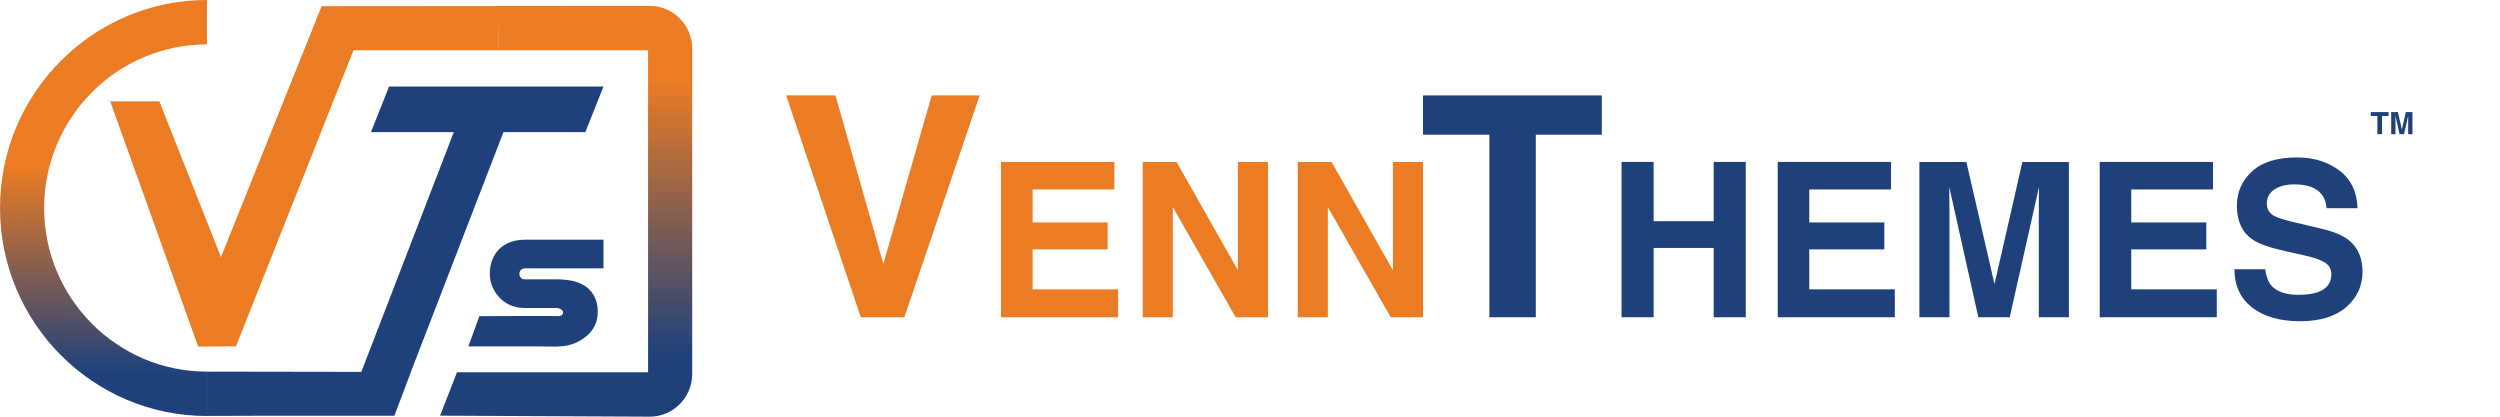 <svg xmlns="http://www.w3.org/2000/svg" width="300" height="50" viewBox="0 0 300 50" fill="none"><path d="M59.777 6.034H77.768V44.675H54.838L52.809 49.879L77.971 50C80.778 50 83.065 47.704 83.065 44.879V5.83C83.065 3.008 80.781 0.709 77.971 0.709L59.853 0.721L59.777 6.034Z" fill="url(#paint0_linear_345_2)"></path><path d="M59.932 0.724L38.593 0.742L26.516 30.855L19.12 12.156H13.223L23.782 41.59L28.318 41.558L42.42 6.034H59.777" fill="#EC7C23"></path><path d="M24.832 44.596C14.061 44.596 5.297 35.787 5.297 24.96C5.297 14.133 14.061 5.325 24.832 5.325V0C11.139 0 0 11.196 0 24.96C0 38.724 11.139 49.92 24.832 49.92" fill="url(#paint1_linear_345_2)"></path><path d="M24.791 49.911L31.485 49.888H47.327L49.32 44.625H49.308L60.414 15.859H70.239L72.415 10.386H46.689L44.514 15.859H54.456L43.361 44.625L24.832 44.596" fill="#1E417C"></path><path d="M66.991 41.575C66.95 41.575 66.75 41.593 66.706 41.59C64.777 41.555 56.278 41.567 56.208 41.567L57.519 37.941C57.804 37.941 65.042 37.894 67.005 37.929C67.77 37.95 67.846 36.963 66.664 36.96C66.023 36.96 65.465 36.96 64.698 36.96H62.949C60.1 36.96 58.774 34.552 58.774 32.921C58.774 30.356 60.403 28.763 63.025 28.763H72.418V32.203H63.025C62.061 32.203 62.149 33.517 62.952 33.517H64.698C65.474 33.517 66.032 33.517 66.679 33.517C68.064 33.523 69.031 33.701 69.807 34.091C71.036 34.708 71.718 35.855 71.727 37.318C71.762 38.331 71.427 39.247 70.76 39.968C69.91 40.884 68.543 41.573 66.994 41.575H66.991Z" fill="#1E417C"></path><path d="M111.807 11.45H117.557L108.526 38.071H103.296L94.339 11.45H100.251L106.001 31.662L111.804 11.45H111.807Z" fill="#EC7C23"></path><path d="M133.723 22.735H123.913V26.692H132.917V29.927H123.913V34.72H134.175V38.071H120.126V19.434H133.723V22.735Z" fill="#EC7C23"></path><path d="M137.13 19.437H141.19L148.548 32.43V19.437H152.158V38.074H148.283L140.737 24.851V38.074H137.127V19.437H137.13Z" fill="#EC7C23"></path><path d="M155.733 19.437H159.792L167.15 32.43V19.437H170.76V38.074H166.886L159.34 24.851V38.074H155.73V19.437H155.733Z" fill="#EC7C23"></path><path d="M192.218 11.45V16.163H184.295V38.071H178.724V16.163H170.763V11.45H192.218Z" fill="#1E417C"></path><path d="M194.587 38.071V19.434H198.435V26.541H205.643V19.434H209.491V38.071H205.643V29.753H198.435V38.071H194.587Z" fill="#1E417C"></path><path d="M226.924 22.735H217.114V26.692H226.119V29.927H217.114V34.72H227.377V38.071H213.328V19.434H226.924V22.735Z" fill="#1E417C"></path><path d="M242.693 19.437H248.267V38.074H244.657V25.468C244.657 25.105 244.66 24.6 244.668 23.944C244.677 23.291 244.68 22.788 244.68 22.434L241.167 38.074H237.401L233.912 22.434C233.912 22.788 233.915 23.291 233.924 23.944C233.932 24.597 233.935 25.105 233.935 25.468V38.074H230.325V19.437H235.964L239.339 34.091L242.687 19.437H242.693Z" fill="#1E417C"></path><path d="M265.561 22.735H255.751V26.692H264.756V29.927H255.751V34.72H266.014V38.071H251.965V19.434H265.561V22.735Z" fill="#1E417C"></path><path d="M271.826 32.318C271.946 33.169 272.181 33.804 272.531 34.227C273.172 34.995 274.274 35.376 275.832 35.376C276.764 35.376 277.523 35.276 278.105 35.072C279.21 34.685 279.763 33.964 279.763 32.909C279.763 32.294 279.492 31.818 278.952 31.482C278.411 31.154 277.552 30.861 276.376 30.61L274.368 30.167C272.396 29.729 271.041 29.254 270.303 28.739C269.053 27.88 268.427 26.535 268.427 24.706C268.427 23.037 269.039 21.651 270.262 20.546C271.485 19.44 273.281 18.891 275.647 18.891C277.626 18.891 279.313 19.411 280.709 20.451C282.106 21.491 282.838 23.004 282.905 24.984H279.184C279.116 23.864 278.616 23.066 277.687 22.593C277.067 22.28 276.3 22.126 275.38 22.126C274.357 22.126 273.539 22.327 272.931 22.732C272.319 23.137 272.017 23.701 272.017 24.425C272.017 25.09 272.317 25.59 272.919 25.918C273.307 26.136 274.127 26.393 275.383 26.689L278.637 27.46C280.063 27.797 281.133 28.249 281.844 28.813C282.95 29.691 283.502 30.959 283.502 32.619C283.502 34.28 282.847 35.737 281.539 36.859C280.23 37.985 278.378 38.547 275.988 38.547C273.598 38.547 271.629 37.991 270.229 36.883C268.83 35.775 268.133 34.25 268.133 32.312H271.831L271.826 32.318Z" fill="#1E417C"></path><path d="M286.63 13.45V13.919H285.841V16.1H285.286V13.919H284.493V13.45H286.629H286.63Z" fill="#1E417C"></path><path d="M288.701 13.45H289.493V16.1H288.98V14.308C288.98 14.256 288.98 14.184 288.982 14.091C288.984 13.998 288.984 13.926 288.984 13.876L288.484 16.1H287.949L287.453 13.876C287.453 13.926 287.453 13.998 287.455 14.091C287.457 14.184 287.457 14.256 287.457 14.308V16.1H286.944V13.45H287.745L288.225 15.534L288.702 13.45H288.701Z" fill="#1E417C"></path><defs><linearGradient id="paint0_linear_345_2" x1="67.937" y1="9.4" x2="67.937" y2="42.716" gradientUnits="userSpaceOnUse"><stop stop-color="#EC7C23"></stop><stop offset="1" stop-color="#1E417C"></stop></linearGradient><linearGradient id="paint1_linear_345_2" x1="12.608" y1="20.084" x2="12.297" y2="47.864" gradientUnits="userSpaceOnUse"><stop stop-color="#EC7C23"></stop><stop offset="0.89" stop-color="#1E417C"></stop></linearGradient></defs></svg>
